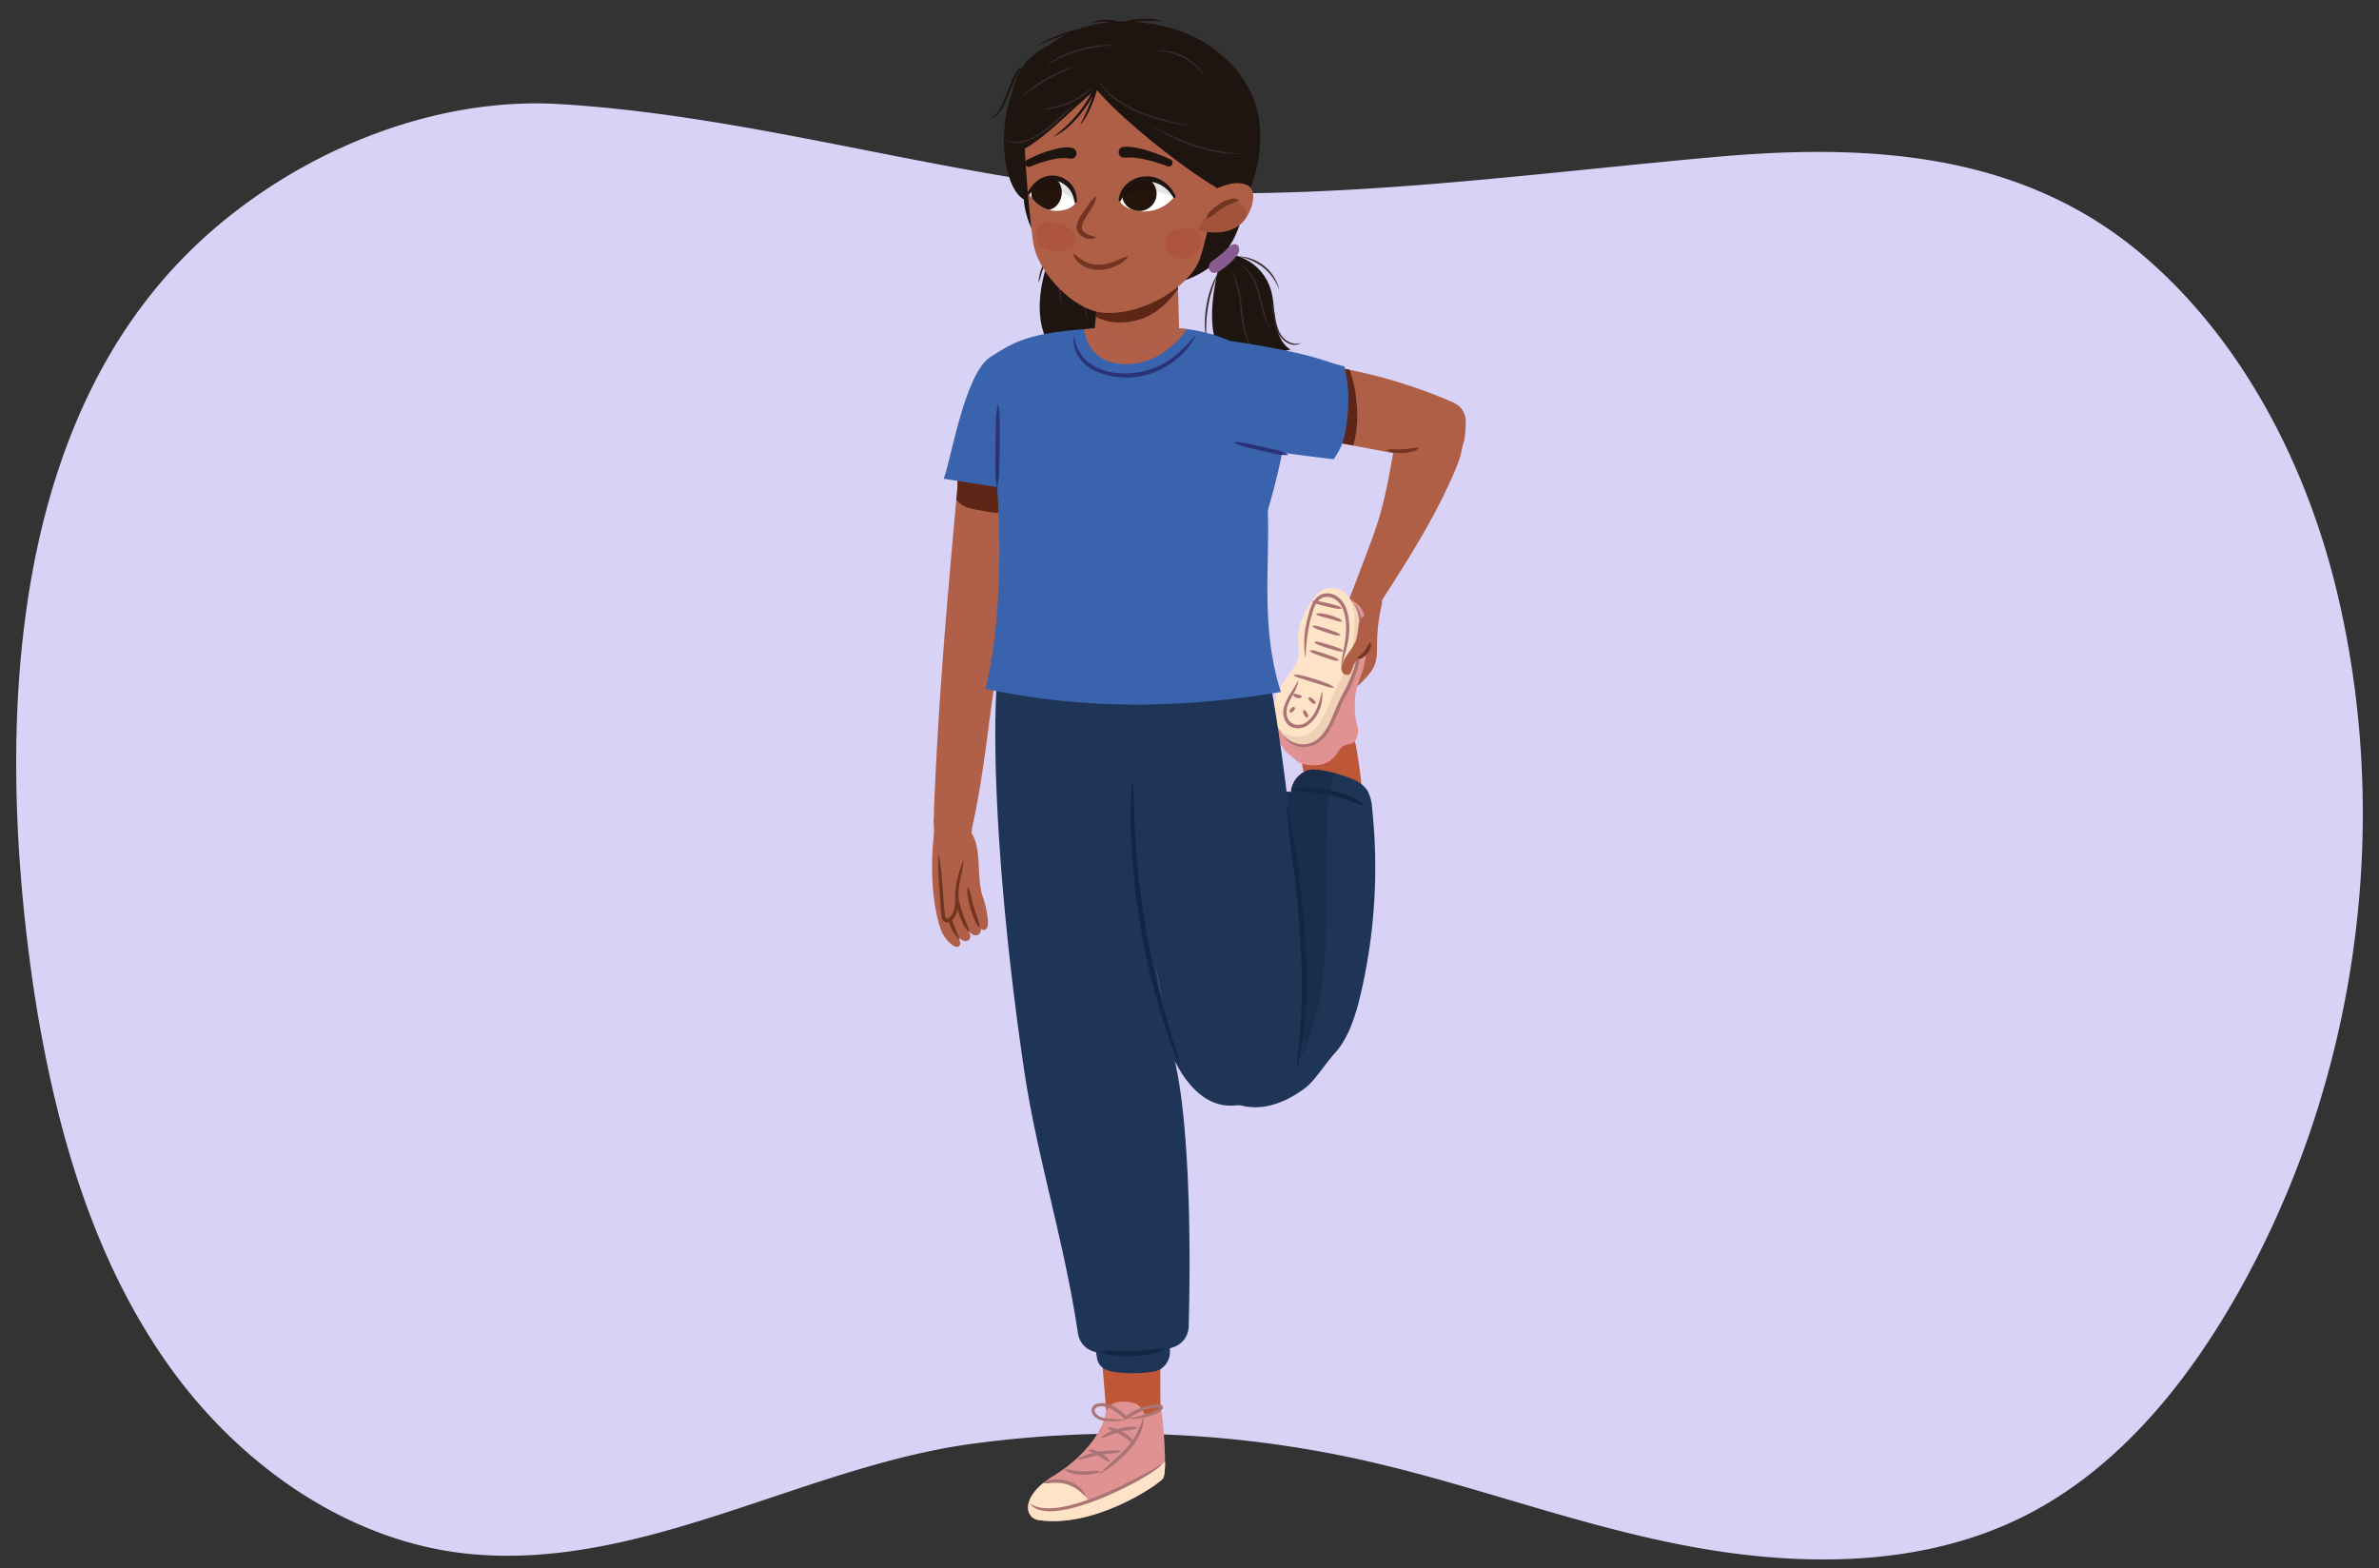 <svg xmlns="http://www.w3.org/2000/svg" xmlns:xlink="http://www.w3.org/1999/xlink" width="760" height="501" viewBox="0 0 760 501"><rect x="0" y="0" width="760" height="501" fill="#333333" stroke="none"/><defs><clipPath id="a"><path d="M371.124,450.873l-5.507,1.02a6.158,6.158,0,0,0-1.983-2.93c-1.635-1.344-6.662-1.506-8.527-.22a5.994,5.994,0,0,0-2.222,4.874l-.192.028s-2.7,9.674-16.268,17.986c-10.494,6.431-9.118,13.382-4.661,14.047,17.77,2.651,37.993-11.082,39.739-13.262S371.124,450.873,371.124,450.873Z" fill="#e09292"/></clipPath><clipPath id="b"><polygon points="350.966 92.738 348.328 118.57 377.041 118.206 376.163 86.457 350.966 92.738" fill="#b05f47"/></clipPath><clipPath id="c"><path d="M357.764,63.912c.046-2.031,2.7-6.242,7.64-6.707,6.509-.612,9.765,5.655,9.765,5.655a12.368,12.368,0,0,1-8.921,4.681C361.5,67.772,357.728,65.539,357.764,63.912Z" fill="#fff"/></clipPath><clipPath id="d"><path d="M343.629,64.39a7.834,7.834,0,0,0-5.919-7.355c-5.58-1.194-9.064,4.744-9.064,4.744s2.257,4.655,7.243,5.456C339.983,67.892,343.489,66.011,343.629,64.39Z" fill="#fff"/></clipPath><clipPath id="e"><path d="M301.474,152.967c2.32-5.842,6.644-33.505,14.9-38.9,9.168-5.988,14.16-7.832,34.311-9.234,5.315,4.466,13.022,9.2,25,0,16.11.91,26.964,8.912,33.747,15.2s-4.413,43.039-4.413,43.039c.655,18.189-2.36,37.672,4.174,58.026-17.484,2.878-53.174,7.878-94.33-1.006,6.81-28.181,3.664-64.467,3.664-64.467Z" fill="#3964ad"/></clipPath><clipPath id="f"><path d="M380.45,65.2c3.841-2.938,12.726-8.534,17.844-6.1,2.7,1.285,2.283,4.581,1.458,7.082-3.275,9.926-13.789,9.125-21.578,5.935" fill="#b05f47"/></clipPath></defs><path d="M683.991,81.077C645.23,48.425,596.463,45.826,548.085,50.141,473.5,56.8,395.616,68.829,321.056,56.33c-47.444-7.976-94.148-20.167-142.269-23.07C136.638,30.718,92.405,49.847,62.223,78.721,1.767,136.558-.665,234.433,10.176,311.849q1.119,7.992,2.537,15.938c6.874,38.555,18.677,77.031,41.466,108.881S112,493.143,151.011,496.594c54.744,4.841,105.98-27.99,159.465-35.278a355.575,355.575,0,0,1,117.6,3.669c38.545,7.724,75.187,22.653,114.013,29.518,34.7,6.135,71.858,5.945,103.5-9.555,30.042-14.716,52.3-41.856,68.854-70.927C752.381,347.39,764.3,266.382,747.17,191.646,737.293,148.563,715.975,108.02,683.991,81.077Z" fill="#d8d2f7"/><path d="M436.163,177.923c1.576-4.156,3.153-8.315,4.426-12.573,2.253-7.533,3.538-15.315,4.927-23.053.709-3.952,1.574-8.151,4.4-11.007a10.13,10.13,0,0,1,15.579,1.415,13.325,13.325,0,0,1,1.874,9.031,33.306,33.306,0,0,1-2.723,8.987c-6.167,14.591-14.773,28-23.335,41.327a4.861,4.861,0,0,1-4.776,2.821,8.634,8.634,0,0,1-3.569-.176,3.2,3.2,0,0,1-2.01-1.865c-.37-1.075.442-2.329.821-3.33l2.79-7.357Z" fill="#b05f47"/><path d="M432.535,196.911c1.04,2.642,2.5,5.189,2.775,8.016.469,4.9-2.745,9.594-2.308,14.5a4.147,4.147,0,0,0,1.771-1.225c1.74-1.725,3.529-3.526,4.395-5.818.833-2.2.724-4.632.752-6.989a56.43,56.43,0,0,1,1.236-11.091,8.421,8.421,0,0,0,.29-3.3,6.6,6.6,0,0,0-2.909-3.825,5.854,5.854,0,0,0-3.924-1.416c-.72.081-.685,2.011-1.136,2.573-.555.692-1.052-.248-1.24.488a15.469,15.469,0,0,0-.722,2.478,9.723,9.723,0,0,0,.148,2.643A15.884,15.884,0,0,0,432.535,196.911Z" fill="#b05f47"/><path d="M298.508,255.7c-.245,6.031-.433,12.135.824,18.038.447,2.1,1.251,4.386,3.166,5.359,2.114,1.075,4.816.021,6.337-1.8s1.283-10.878,1.794-13.194c5.772-26.167,5.444-46.978,12.867-72.726,2.81-9.745,6.872-19.433,6.481-29.567a34.606,34.606,0,0,0-7.787-20.474c-2.434-2.96-5.889-5.851-9.93-5.839-3.271.009-7.254,11.019-6.777,13.376.812,4.013.283,7.925-.087,11.962q-1.386,15.155-2.678,30.317-1.275,15.213-2.331,30.445-1.031,15.178-1.721,30.378Q298.583,253.834,298.508,255.7Z" fill="#b05f48"/><path d="M305.507,159.665a44,44,0,0,0,.259-8.87,7.216,7.216,0,0,1,3.475-.631,28.291,28.291,0,0,1,9.869,1.691,16.237,16.237,0,0,1,8.043,6.387,4.512,4.512,0,0,1,.816,3.456,3.543,3.543,0,0,1-2.33,2.242,8.91,8.91,0,0,1-3.328.316,77.694,77.694,0,0,1-11.553-1.654A8.619,8.619,0,0,1,305.507,159.665Z" fill="#5e2616"/><path d="M298.7,264.377c-1.558,9.693-1.329,23.393,1.861,32.678.909,2.648,4.063,6.047,5.541,5.415s.144-2.706-.407-3.925c.146,1.509,2.578,2.46,3.343,2.072,1.352-.687,1.12-2.009.207-3.219,1.007.893,1.687,1.651,3.007,1.387.693-.139,1.755-1.808.693-2.636.927,1.238,1.7,1.452,2.474.112s-.684-7.691-1.249-9.13c-2.289-5.827-.581-13.666-2.983-19.424C308.4,261.037,299.148,261.574,298.7,264.377Z" fill="#b05f48"/><path d="M302.071,283.8c.722,2.77.668,5.519,1.531,8.241.607,2.785,1.982,5.163,2.757,7.916a.078.078,0,0,1-.126.075c-2.933-3.129-4.028-7.786-4.554-11.934a9.762,9.762,0,0,1,.246-4.3.078.078,0,0,1,.146,0Z" fill="#733522"/><path d="M305.312,284.361c1.023,2.181,1.124,4.477,1.982,6.687.342,1.1.741,2.183,1.163,3.258.318.95,1.214,2.409,1.074,3.414a7.338,7.338,0,0,1-2.056-2.985,26.9,26.9,0,0,1-2.2-6.782,7.739,7.739,0,0,1-.113-3.575.08.08,0,0,1,.146-.017Z" fill="#733522"/><path d="M309.3,283.516c1.041,2.042,1.1,4.235,1.859,6.349.5,2.191,1.578,4.092,1.815,6.363a.081.081,0,0,1-.134.062c-1.6-1.685-2.092-3.974-2.84-6.09-.489-2.189-1.332-4.385-.846-6.666a.081.081,0,0,1,.146-.018Z" fill="#733522"/><path d="M301.22,292.072c.065.912.432,2.111,1.345,2.058a1.431,1.431,0,0,0,.626-.223,5.383,5.383,0,0,0,2.312-3.858,37.139,37.139,0,0,0,.183-4.639c.163-4.174,1.717-8.159,2.438-12.274s.427-8.808-2.483-11.807a5.418,5.418,0,0,0-4.691-1.817c-1.563.293-3.057,1.92-2.554,3.547.206.668.649,1.232.825,1.921a19.944,19.944,0,0,1,.325,3.516l1.072,15.1Q300.92,287.832,301.22,292.072Z" fill="#b05f48"/><path d="M299.958,273.266c1.023,5.026,1.139,10.681,1.617,15.792a31.756,31.756,0,0,0,.393,3.8c.242.734.552.834,1.1.428,2.533-1.887,1.928-5.223,2.106-8.113a32.823,32.823,0,0,1,2.631-10.388c-.162,3.519-1.483,7-1.581,10.441-.06,2.96.4,7.03-2.492,9.041a1.745,1.745,0,0,1-2.9-1.044,27.077,27.077,0,0,1-.391-4.082l-.337-5.279a82.448,82.448,0,0,1-.294-10.584.074.074,0,0,1,.146-.01Z" fill="#733522"/><polygon points="370.394 381.212 370.736 452.035 353.545 452.432 347.718 383.26 370.394 381.212" fill="#bd5738"/><path d="M371.124,450.873l-5.507,1.02a6.158,6.158,0,0,0-1.983-2.93c-1.635-1.344-6.662-1.506-8.527-.22a5.994,5.994,0,0,0-2.222,4.874l-.192.028s-2.7,9.674-16.268,17.986c-10.494,6.431-9.118,13.382-4.661,14.047,17.77,2.651,37.993-11.082,39.739-13.262S371.124,450.873,371.124,450.873Z" fill="#e09292"/><g clip-path="url(#a)"><path d="M372.191,467.052s-12.009,7.985-24.5,12.268c-.075-.127-1.443-1.744-1.541-1.854a12.812,12.812,0,0,0-4.959-3.809c-2.271-.854-4.479-.473-6.757.058-.1.017-.2.038-.3.063-.164.042-.909,0-1.073.042a2.542,2.542,0,0,0-1.559,1.061c-.579.411-.557.926-1.1,1.384l-.051.044c-.146.125-.3.246-.439.375l.019.017c-.16.163-.32.337-.481.527a2.3,2.3,0,0,0-.448.789,6.427,6.427,0,0,0-2.431,3.655c-.662,3.039,1.845,4.983,4.779,5.72,3.257.818,8.3.109,11.226-1.061,2.943-1.176,20.121-6,21.041-6.588,4.013-2.047,7.9-2.369,10.177-6.037C374.6,472.419,372.191,467.052,372.191,467.052Z" fill="#ffe3c6"/></g><path d="M365.312,452.922c.333,7.232-8,14.709-13.844,17.957a.071.071,0,0,1-.084-.109c3.96-4.152,8.934-7.381,11.643-12.588a37,37,0,0,0,2.148-5.276.071.071,0,0,1,.137.016Z" fill="#ab7373"/><path d="M360.528,453.189a35.152,35.152,0,0,0,8.463-2.421,4.038,4.038,0,0,0,1.531-1.069c.01-.033,0,.015.007.035a14.541,14.541,0,0,0-5.451,1.018,20.158,20.158,0,0,0-4.644,2.5l-.979.391a18.206,18.206,0,0,0-4.727-3.614c-1.433-.7-4.046-1.251-4.976.222a1.241,1.241,0,0,0,.113,1.067c1.375,2.066,4.386,1.933,6.642,2.155.865.03,1.811.038,2.681.01.108-.01.226-.065.208-.107a.069.069,0,0,1,.128-.051c.091.372-.445.4-.679.458a17.829,17.829,0,0,1-2.33.3c-2.581.11-5.926.188-7.5-2.307a2.16,2.16,0,0,1,1.247-3.173c2.72-.973,5.549.558,7.636,2.161a19.872,19.872,0,0,1,2.391,2.111l-.979.391a1.058,1.058,0,0,1,.3-.716,17.1,17.1,0,0,1,5.118-2.8c1.2-.412,7.562-2.362,6.7.347a4.237,4.237,0,0,1-2.029,1.533,19.7,19.7,0,0,1-8.852,1.691.07.07,0,0,1-.007-.138Z" fill="#ab7373"/><path d="M351.75,459.328c1.578-2.139,9.518-4.4,11.781-3.107-1.928.812-3.982.7-5.944,1.388-2.027.42-3.693,1.49-5.768,1.839a.077.077,0,0,1-.069-.12Z" fill="#ab7373"/><path d="M353.77,456.138c1.991-.759,8.988,3.1,8.385,5.316A25.076,25.076,0,0,0,356,457.409a7.883,7.883,0,0,1-2.257-1.137.079.079,0,0,1,.029-.134Z" fill="#ab7373"/><path d="M344.257,466.283a8.16,8.16,0,0,1,3.238-1.578,27.208,27.208,0,0,1,7.071-1.271c1.154,0,2.63-.22,3.627.434-2.289.733-4.679.5-7,1.076-2.375.3-4.473,1.276-6.88,1.467a.074.074,0,0,1-.051-.128Z" fill="#ab7373"/><path d="M347.651,463.466a2,2,0,0,1,2.1-.068,13.617,13.617,0,0,1,3.462,1.972,3.146,3.146,0,0,1,1.308,1.532.082.082,0,0,1-.054.1,3.876,3.876,0,0,1-1.825-.808,34.618,34.618,0,0,0-4.968-2.6.084.084,0,0,1-.021-.136Z" fill="#ab7373"/><path d="M340.2,469.347c1.959.2,3.613.823,5.577.732,1.936.146,3.79-.437,5.744-.008a.076.076,0,0,1,.019.136,6.872,6.872,0,0,1-2.831.793,15.724,15.724,0,0,1-5.916-.153,4.467,4.467,0,0,1-2.657-1.378.077.077,0,0,1,.064-.122Z" fill="#ab7373"/><path d="M333.423,473.756c4.312-2.43,11.484-.577,13.456,4.147a.073.073,0,0,1-.111.082c-1.087-.73-1.882-1.6-2.875-2.273a11.725,11.725,0,0,0-6.743-1.953c-1.215-.009-2.377.253-3.69.13a.074.074,0,0,1-.037-.133Z" fill="#ab7373"/><path d="M328.925,480.277c7.724,5.889,29.821-5.589,37.543-9.846,1.716-.9,3.449-2.019,5.053-2.956a9.038,9.038,0,0,1-2.2,2.042c-6.546,4.94-34.727,19.132-40.4,10.76Z" fill="#ab7373"/><path d="M327.077,63.728c-7.516-4.336-9.636-29.361.69-42.169C335.121,12.438,346.34,5.7,363.084,7.035s27.91,8.919,34.4,18.73c6.24,9.431,5.968,20.6,3.55,29.635-1.182,4.417-3.835,9.4-4.425,13.921,0,0-3.575,24.763-36.257,22.077S327.077,63.728,327.077,63.728Z" fill="#1f1510"/><path d="M336.127,79.543c-2.7,7.436-4.865,15.382-3.605,23.192s6.765,15.41,14.542,16.863l.135-9.028a9.857,9.857,0,0,0,9.424,4.6,8.691,8.691,0,0,1-2.178-7.116c.605.182,1.956-.219,2.561-.036-2.84-2.086-3.867-5.868-4.038-9.388s.318-7.087-.334-10.55a16.6,16.6,0,0,0-11.353-12.567" fill="#1f1510"/><path d="M335.952,80.311c-.76,1.668-1.783,3.146-2.412,4.867-.8,1.649-1.054,3.525-1.764,5.171a14.3,14.3,0,0,1,1.273-5.373c.773-1.577,1.555-3.673,2.9-4.665Z" fill="#362a28"/><path d="M342.948,73.505c-1.158-1.508-2.9-.422-4.041.462-.735.571-1.486,1.123-2.266,1.631-.74.482-1.529.948-2.22,1.5a10.881,10.881,0,0,0-1.216,1.019c-.344.368-.849,1.075-.4,1.575a2.935,2.935,0,0,0,2.785.544,8.962,8.962,0,0,0,3.016-1.182c.726-.429,1.428-.9,2.115-1.388a6.811,6.811,0,0,0,2.388-2.337A1.8,1.8,0,0,0,342.948,73.505Z" fill="#895a8f"/><path d="M341.865,79.707A6.911,6.911,0,0,1,346.106,84c2.291,5.844-.86,12.276,1.569,18.1.015.034-.039.063-.058.029-4-7.071,2.734-17.273-5.752-22.416Z" fill="#362a28"/><path d="M339.947,81.649a53.042,53.042,0,0,0-1.136,7.933c-.232,2.687.236,5.392.351,8.04a22.6,22.6,0,0,1-.882-8.065c.236-2.6.443-5.721,1.667-7.908Z" fill="#362a28"/><path d="M342.512,76.058a12.181,12.181,0,0,1,11.939,9.366.033.033,0,0,1-.063.018c-2.259-5.6-6.216-8.319-11.876-9.384Z" fill="#362a28"/><path d="M343.794,77.1c5.008,1.725,8.767,6.343,10.125,11.4.959,3.738.484,8.037,3.509,10.82a5.277,5.277,0,0,0,3.458,1.475,4.385,4.385,0,0,1-3.723-1.179c-3.188-2.706-2.789-7.355-3.758-10.983-1.179-5.113-5.252-9.177-9.611-11.53Z" fill="#362a28"/><path d="M389.175,86c-1.753,7.706-2.938,15.853-.854,23.455s8.214,14.486,15.832,14.994c-1.1-2.1-1.666-5.011-.884-8.977a9.3,9.3,0,0,0,9.55,3.44,8.8,8.8,0,0,1-2.886-6.8c.6.109,1.85-.452,2.451-.343-2.957-1.73-4.366-5.361-4.924-8.835s-.491-7.073-1.5-10.432a16.13,16.13,0,0,0-12.293-11.114" fill="#1f1510"/><path d="M403.22,114.463a9.859,9.859,0,0,0,7.186,6.544.033.033,0,0,1-.007.064c-3.237.248-7.38-3.464-7.179-6.608Z" fill="#362a28"/><path d="M386.251,84.714a3.414,3.414,0,0,1,1.134-1.388c1.127-.857,2.266-1.687,3.342-2.61.578-.495,1.076-1.06,1.629-1.578a5.23,5.23,0,0,1,1.173-.889,1.555,1.555,0,0,1,2.127.462,2.887,2.887,0,0,1-.5,2.905,15.022,15.022,0,0,1-1.619,1.857,24.228,24.228,0,0,1-3.212,2.661c-.966.7-2.29,1.531-3.457.717A1.837,1.837,0,0,1,386.251,84.714Z" fill="#895a8f"/><path d="M393.406,86.317c5.092,8.14,1.7,19.222,8,26.89.024.028-.021.072-.048.044-3.517-3.381-4.332-8.541-4.956-13.159-.416-4.679-1.165-9.6-3-13.775Z" fill="#362a28"/><path d="M396.083,84.456c7.374,3.667,6.062,13.5,9.541,19.868.018.032-.034.066-.055.034-2.28-3.084-2.675-7.066-3.714-10.641a15.721,15.721,0,0,0-5.772-9.261Z" fill="#362a28"/><path d="M395.369,81.893a14.02,14.02,0,0,1,13.257,10.4.033.033,0,0,1-.062.019c-2.375-5.938-7.174-9.324-13.195-10.422Z" fill="#362a28"/><path d="M389.725,86.258a42.691,42.691,0,0,0-4.185,23.064c0,.037-.057.048-.064.01-1.531-7.408.063-16.937,4.249-23.074Z" fill="#362a28"/><path d="M406.17,96.106c1.261,2.922.982,6.269,2.215,9.185.979,2.912,3.955,5.264,7.109,4.345.035-.013.059.043.026.06-3.148,1.665-6.627-1.276-7.63-4.21-1.045-2.98-1.325-6.439-1.72-9.38Z" fill="#362a28"/><path d="M433.13,238a65.258,65.258,0,0,0-3.71-9.824c-.625-.814-12.474-1.871-14.051,2.551-1.2,8.323,1.342,17.61,3.595,25.71.634,2.28-.328,4.084,1.9,4.89,6.674,1.448,16.882.229,14.323-7.715C434.771,248.148,434.072,243.453,433.13,238Z" fill="#bd5738"/><path d="M432.9,223.1c-.389,6.466.678,8.395.975,9.746.009.124.02.25.021.361,0,.259,0,.521-.014.784a17.05,17.05,0,0,1-.784,2.639c-.831,1.148-1.952,1.024-3.235,1.414-1.59.483-2.332,2.243-3.37,3.539a7.949,7.949,0,0,1-3.746,2.516c-.277.073-.548.147-.809.225-.053.016-.117.028-.175.042-.227.049-.454.095-.683.127-.089.011-.184.02-.278.03-.65.07-4.654.058-6.445-1.26-1.026-1.173-3.365-2.691-3.9-3.559-1.8-2.925-4.3-3.972-3.161-10,.617-3.268,3.446-6.791,5.084-9.63,4.985-8.643,6.789-18.475,10.9-27.485,1.05-2.3,5.226-2.431,6.143-2.021,6.172,2.764,5.979,4.685,7.036,7.987,1.222,3.819.12,9.946-.629,13.886C435.252,215.5,433.162,218.831,432.9,223.1Z" fill="#e09292"/><path d="M423.672,191.25a6.512,6.512,0,0,1,8.474,1.446c3.535,3.642,2.216,14.419.9,19.32s-4.048,9.284-6.11,13.921c-1.533,3.446-2.79,7.184-5.534,9.772a7.912,7.912,0,0,1-10.108.586c-6.68-5.1-.083-15.479,1.854-18.066,1.165-1.556,2.543-3.016,3.085-4.929.835-2.947-.2-6,.211-8.98C416.9,200.971,420.707,192.878,423.672,191.25Z" fill="#efd1b6"/><path d="M421.992,188.8a6.512,6.512,0,0,1,8.474,1.446c3.535,3.642,2.216,14.419.9,19.32s-4.048,9.283-6.11,13.921c-1.533,3.446-2.79,7.183-5.534,9.772a7.912,7.912,0,0,1-10.108.586c-6.68-5.1-.083-15.479,1.854-18.066,1.165-1.556,2.543-3.016,3.085-4.93.835-2.946-.2-6,.211-8.979C415.22,198.525,419.027,190.432,421.992,188.8Z" fill="#ffe3c6"/><path d="M432.658,193.07c3.548,3.767,2.737,9.919,2.28,14.655a41.082,41.082,0,0,1-4.841,14.33c-3.607,6-5.066,16.714-13.9,16.631-2.589-.076-5.421-1.71-6.309-4.023a8.325,8.325,0,0,0,6.331,3.18c8.187-.176,9.443-10.607,12.865-16.292a40.383,40.383,0,0,0,5.306-21.37c-.134-2.422-.346-5-1.835-7.015-.056-.058.04-.153.1-.1Z" fill="#ab7373"/><path d="M426.113,219.785a10.457,10.457,0,0,1-3.307-.764c-1.6-.5-4.81-1.511-6.406-2.014-1-.369-2.424-.55-3.171-1.36a8.212,8.212,0,0,1,3.438.391,49.883,49.883,0,0,1,6.476,2.027,8.733,8.733,0,0,1,3.02,1.591.076.076,0,0,1-.05.129Z" fill="#ab7373"/><path d="M422.413,221.175c.313,4.069-1.522,8.731-5.177,10.877-1.948,1.055-4.813.888-6.209-1.045-3.209-4.665,1.641-9.432,3.6-13.385a.07.07,0,0,1,.132.04c-.513,3.9-4.525,6.976-3.618,11.064.475,2.621,3.409,3.539,5.609,2.378,3.5-1.948,4.585-6.225,5.522-9.937a.07.07,0,0,1,.137.008Z" fill="#ab7373"/><path d="M418.158,222.874c.483-.19.611.021.82.14a5.4,5.4,0,0,1,.567.425c.326.4.877.633.729,1.309a.147.147,0,0,1-.092.1c-.651.229-.95-.291-1.386-.566a5.532,5.532,0,0,1-.491-.512c-.144-.193-.368-.295-.238-.8a.152.152,0,0,1,.091-.1Z" fill="#ab7373"/><path d="M416.519,226.905c.511-.03.553.2.7.366a4.76,4.76,0,0,1,.368.551c.155.381.671,1.132.082,1.462-.672.018-.767-.533-1.071-.917a4.827,4.827,0,0,1-.268-.606.65.65,0,0,1,.066-.79.162.162,0,0,1,.12-.066Z" fill="#ab7373"/><path d="M413.63,226.034c.208.451.029.532-.062.7a3.325,3.325,0,0,1-.336.434c-.315.248-.718.8-1.214.349-.251-.578.161-.772.4-1.132a3.332,3.332,0,0,1,.42-.354c.161-.1.235-.279.694-.09a.188.188,0,0,1,.1.095Z" fill="#ab7373"/><path d="M415.837,222.59c-.175.494-.476.435-.735.466a2.344,2.344,0,0,1-1.524-.431.67.67,0,0,1-.389-.775.136.136,0,0,1,.08-.1.8.8,0,0,1,.772-.014c.383.112.743.208,1.128.31a.746.746,0,0,1,.648.41.148.148,0,0,1,.02.136Z" fill="#ab7373"/><path d="M428.43,212.217c.881-5.831,2.778-11.865.6-17.533-.952-2.585-3.657-4.691-6.386-3.769-2.706,1.169-3.238,4.527-4.048,7.161a57.577,57.577,0,0,0-1.482,11.836.069.069,0,0,1-.137.009,30.161,30.161,0,0,1,.662-12.082c.824-2.921,1.472-6.618,4.619-7.947,3.313-1.237,6.692,1.329,7.758,4.392,2.1,5.879.658,12.368-1.451,17.968a.069.069,0,0,1-.133-.035Z" fill="#ab7373"/><path d="M427.741,211.081a5.247,5.247,0,0,1-2.483-.375q-2.379-.685-4.685-1.586a5.519,5.519,0,0,1-2.2-1.2.078.078,0,0,1,.044-.13,5.536,5.536,0,0,1,2.482.38q2.379.682,4.687,1.577a5.231,5.231,0,0,1,2.2,1.206.079.079,0,0,1-.044.13Z" fill="#ab7373"/><path d="M429.152,208.11a5.126,5.126,0,0,1-2.462-.31q-2.364-.621-4.661-1.461a5.416,5.416,0,0,1-2.2-1.142.078.078,0,0,1,.041-.131,5.4,5.4,0,0,1,2.461.314q2.364.62,4.663,1.452a5.128,5.128,0,0,1,2.2,1.147.08.08,0,0,1-.041.131Z" fill="#ab7373"/><path d="M428.179,203.021a4.754,4.754,0,0,1-2.363-.319q-2.262-.63-4.45-1.476a5,5,0,0,1-2.09-1.147.079.079,0,0,1,.043-.13,5,5,0,0,1,2.362.323q2.261.629,4.453,1.467a4.755,4.755,0,0,1,2.088,1.151.081.081,0,0,1-.043.131Z" fill="#ab7373"/><path d="M428.748,198.6a4.559,4.559,0,0,1-2.154-.372c-1.208-.348-2.894-.844-4.092-1.162a4.837,4.837,0,0,1-2.031-.806.079.079,0,0,1-.012-.112,3.686,3.686,0,0,1,2.253-.065,18.911,18.911,0,0,1,4.22,1.189,3.7,3.7,0,0,1,1.87,1.2.082.082,0,0,1-.054.126Z" fill="#ab7373"/><path d="M428.62,194.413a4.975,4.975,0,0,1-2.444-.126q-2.368-.443-4.686-1.109a5.266,5.266,0,0,1-2.244-.975.079.079,0,0,1,.032-.134,5.263,5.263,0,0,1,2.443.131q2.369.443,4.688,1.1a5,5,0,0,1,2.243.979.08.08,0,0,1-.032.134Z" fill="#ab7373"/><path d="M394.026,352.359c9.073,3.837,17.842-.917,22.864-4.683,3.162-2.372,6.626-8,9.416-11.041,4.5-4.907,6.708-11.943,8.347-18.856a177.77,177.77,0,0,0,3.669-59.611A13.3,13.3,0,0,0,436.9,252.7a9.36,9.36,0,0,0-3.683-3.225c-2.791-1.534-12.041-4.222-15-3.441a7.9,7.9,0,0,0-5.769,7.056c-9.379-1.518-9.189,12.217-12.253,22.29-3.37,11.077-12.225,42.025-13.416,50.659-.359,2.6-1.008,5.326-.769,8a10.6,10.6,0,0,0,3.316,6.459C392.167,343.427,390.526,350.879,394.026,352.359Z" fill="#1f3557"/><path d="M393.075,300.152c2.671-9.725,5.516-19.5,7.12-24.768,3.064-10.073,2.874-23.808,12.253-22.29a7.9,7.9,0,0,1,5.769-7.056c1.653-.437,5.268.21,8.624,1.133a16.335,16.335,0,0,0-2.43,8.152c-2.076,26.651,2.611,54.561-7.213,79.423-.659,1.669-1.537,3.47-3.207,4.127-2.306.906-4.769-.824-6.484-2.612-8.753-9.128-12.207-22.049-14.191-34.539Q393.192,300.939,393.075,300.152Z" fill="#1a2e4c"/><path d="M435.715,257.246c-4-.781-7.479-2.643-11.47-3.306-3.918-1.02-7.829-.784-11.818-1.537l-.012-.2a15.305,15.305,0,0,1,6.081-.609,36.976,36.976,0,0,1,11.955,2.53,15.556,15.556,0,0,1,5.35,2.942l-.086.177Z" fill="#132744"/><path d="M416.547,330.316c-1.316-54.4-7.864-99.974-13.144-124.859-13.773-.172-76.329-5.806-83.862,3.109-3.581,20.36-1.106,74.427,7.634,133.34,4.175,28.142,12.679,53.983,17.2,84.169a7.125,7.125,0,0,0,6.083,5.99c12.3,1.674,20.257-.049,24.7-1.735a7.116,7.116,0,0,0,4.573-6.466c.951-34.6-.461-65.982-3.934-82.653-7.75-37.2-5.36-23.921-13.475-76.293.608,15.115,6.2,38.552,12.221,72.357,0,0,6.116,15.7,18.06,15.967C405.576,353.535,416.872,343.732,416.547,330.316Z" fill="#1f3557"/><polygon points="350.966 92.738 348.328 118.57 377.041 118.206 376.163 86.457 350.966 92.738" fill="#b05f47"/><g clip-path="url(#b)"><path d="M371.631,84.72c2.284-.128,5.983,5.692,5.731,6.078-3.053,4.674-7.284,9.463-13.372,11.288-6.147,1.843-12.274,1.11-16.671-2.779C344.867,97.139,369.635,84.831,371.631,84.72Z" fill="#5e2616"/></g><path d="M391.5,28.309c.666,19.986-5.588,46.5-8.115,54.171-2.81,8.532-17.71,18.438-30.9,17.454-9.259-.692-21.049-12.626-22.462-22.661-1.085-7.7-4.092-36.113-2.647-56.476" fill="#b05f47"/><path d="M350.188,62.852c-.379,3.6-4.057,6.378-4.638,9.793.222,1.922,2.695,2.642,4.4,3.011a.11.11,0,0,1,.064.195c-2.168,1.506-5.924-.491-6.093-3.142.148-2.625,1.892-4.454,3.187-6.456a15.24,15.24,0,0,1,2.9-3.495.113.113,0,0,1,.183.094Z" fill="#733522"/><path d="M341.777,50.669c-3.062-.562-6.453.422-9.426,1.36-1.077.36-2.174.764-3.194,1.2a1.194,1.194,0,0,1-1.02-2.158c1.094-.571,2.16-1.061,3.27-1.533,2.119-.956,12.722-4.828,12.5-.336a1.754,1.754,0,0,1-2.127,1.469Z" fill="#1f1510"/><path d="M359.072,46.874c4.011-.053,7.709,1.191,11.373,2.573,1.178.463,2.318.942,3.485,1.493a1.195,1.195,0,0,1-.962,2.186c-4.24-1.532-9.235-3.107-13.67-2.759a1.751,1.751,0,1,1-.226-3.493Z" fill="#1f1510"/><path d="M357.764,63.912c.046-2.031,2.7-6.242,7.64-6.707,6.509-.612,9.765,5.655,9.765,5.655a12.368,12.368,0,0,1-8.921,4.681C361.5,67.772,357.728,65.539,357.764,63.912Z" fill="#fff"/><g clip-path="url(#c)"><circle cx="363.932" cy="61.872" r="5.56" fill="#24140b"/><path d="M353.36,62.986a7.854,7.854,0,0,1,2.855-1.63,1.574,1.574,0,0,1,.216-2.367c2.352-1.5,5.367-1.648,8.077-1.793a21.529,21.529,0,0,1,8.9,1.318,35.016,35.016,0,0,1,7.425,3.812c2.1,1.453,4.013,3.226,4.585,5.8.2.895-1.013,1.846-1.7.992A23.424,23.424,0,0,0,377.6,63.78c.009.056.024.109.032.166a.418.418,0,0,1-.254.467.424.424,0,0,1-.71.325,11.788,11.788,0,0,0-3.168-2.376A25.288,25.288,0,0,0,368.034,61c-.531-.077-1.064-.123-1.6-.174a20.327,20.327,0,0,0-5.977,1.266,30.219,30.219,0,0,0-3.041,1.293,11.764,11.764,0,0,1-3.019,1.381A1.075,1.075,0,0,1,353.36,62.986Z" opacity="0.1"/></g><path d="M357.359,63.851c.409-4.226,4.415-7.416,8.551-7.472,4.181-.32,8.05,2.566,9.63,6.307a.411.411,0,0,1-.742.349c-3.866-6.84-14.131-7.029-16.628.938a.411.411,0,0,1-.811-.122Z" fill="#1f1510"/><path d="M343.629,64.39a7.834,7.834,0,0,0-5.919-7.355c-5.58-1.194-9.064,4.744-9.064,4.744s2.257,4.655,7.243,5.456C339.983,67.892,343.489,66.011,343.629,64.39Z" fill="#fff"/><g clip-path="url(#d)"><ellipse cx="334.346" cy="61.627" rx="5.559" ry="4.848" transform="translate(235.626 386.957) rotate(-83.564)" fill="#24140b"/><path d="M329.009,58.46A13.485,13.485,0,0,1,345.4,62.3a1.331,1.331,0,0,1-.656,2.079.494.494,0,0,1-.842.4,14.7,14.7,0,0,0-14.227-4.125C328.561,60.936,327.891,59.015,329.009,58.46Z" opacity="0.1"/></g><path d="M343.219,64.4c-.579-5.071-5.985-8.569-10.606-5.833A12.075,12.075,0,0,0,328.986,62a.409.409,0,0,1-.7-.418,10.675,10.675,0,0,1,3.6-4.191,7.809,7.809,0,0,1,10.461,1.683,8.57,8.57,0,0,1,1.7,5.3.408.408,0,0,1-.415.4.415.415,0,0,1-.405-.383Z" fill="#1f1510"/><path d="M388.959,60.185c-12.783-7.592-31.665-23.138-38.684-31.591-5.886,3.992-22.127,22.007-27.144,19.673C321.3,28.888,320.993,6.786,365.94,12.039S388.959,60.185,388.959,60.185Z" fill="#1f1510"/><path d="M336.677,43.54a40.921,40.921,0,0,0,14.012-18.178l.755.263c-1.56,4.88-2.882,10.116-6.215,14.154a.052.052,0,0,1-.085-.059,65.815,65.815,0,0,0,5.534-14.327l.755.263A39.327,39.327,0,0,1,341.6,40.293a20.581,20.581,0,0,1-4.874,3.336.052.052,0,0,1-.053-.089Z" fill="#1f1510"/><path d="M363.978,27.644C366.49,35.505,375.311,44,382.283,48.255c.053.025.014.115-.042.09-6.9-2.861-17.056-13.265-18.951-20.567a.351.351,0,1,1,.688-.134Z" fill="#1f1510"/><path d="M333.646,71.027a10.635,10.635,0,0,1,7.741,1.707,2.157,2.157,0,0,1,1.068.968l.09.155a7.269,7.269,0,0,1,.637.89c.927,1.557.4,4.057-.973,4.553a12.3,12.3,0,0,1-5.982.868,5.554,5.554,0,0,1-5.016-3.714C330.134,73.837,331.779,71.281,333.646,71.027Z" fill="#ad553e"/><path d="M373.2,74.739c1.07-1.309,2.727-1.5,4.058-1.7,2.437-.362,7.1-.47,6.448,4.745-.521,4.172-4.262,5.064-6.677,4.818a5.64,5.64,0,0,1-3.743-1.595A5.374,5.374,0,0,1,373.2,74.739Z" fill="#ad553e"/><path d="M360.351,82a8.2,8.2,0,0,1-4.024,3.043c-4.512,2.283-11.509,1.4-13.56-3.767a.11.11,0,0,1,.162-.127c1.561.794,2.563,1.932,3.981,2.534,2.786,1.378,5.979,1.018,8.843-.045a41.944,41.944,0,0,1,4.476-1.8.111.111,0,0,1,.122.162Z" fill="#733522"/><path d="M301.474,152.967c2.32-5.842,6.644-33.505,14.9-38.9,9.168-5.988,14.16-7.832,34.311-9.234,5.315,4.466,13.022,9.2,25,0,16.11.91,26.964,8.912,33.747,15.2s-4.413,43.039-4.413,43.039c.655,18.189-2.36,37.672,4.174,58.026-17.484,2.878-53.174,7.878-94.33-1.006,6.81-28.181,3.664-64.467,3.664-64.467Z" fill="#3964ad"/><g clip-path="url(#e)"><path d="M380.124,103.725s-7.11,12.787-20.589,12.615c-13.851-.178-13.281-12.961-13.281-12.961Z" fill="#b05f48"/></g><path d="M370.823,6.753c-4.269-.013-8.621-.268-12.683,1.281a13.776,13.776,0,0,0-10-.321c2.908-1.938,7-1.725,10.161-.386l-.269-.006a22.814,22.814,0,0,1,9.626-1.271,10.632,10.632,0,0,1,3.184.607.05.05,0,0,1-.014.1Z" fill="#1f1510"/><path d="M360.619,10.068c-9.839-2.758-20.288.378-29.28,4.594-.049.027-.1-.053-.046-.082,8.312-5.028,20.03-8,29.547-5.136a.331.331,0,0,1-.221.624Z" fill="#1f1510"/><path d="M326.12,22.2c-1.686,1.9-2.916,5.889-4,8.239-1.292,2.661-2.338,6.468-5.54,7.337a.048.048,0,0,1-.024-.091,6.821,6.821,0,0,0,3.02-3.284c1.451-2.735,2.418-5.719,3.674-8.562a13.386,13.386,0,0,1,2.432-4.132.33.33,0,0,1,.467.018.334.334,0,0,1-.025.475Z" fill="#1f1510"/><path d="M343.022,33.372c-4.415,5.169-14.839,15.646-22.1,11.275a.033.033,0,0,1,.031-.057c8.308,3.384,16.5-6.627,22.072-11.218Z" fill="#362a28"/><path d="M349.291,27.517c-3.871,4.82-10.286,7.152-16.31,7.6a.033.033,0,0,1-.01-.064c2.948-.777,5.952-1.3,8.728-2.587,2.848-1.066,5.318-3.257,7.592-4.952Z" fill="#362a28"/><path d="M350.4,25.162c6.66,9.7,18.806,12.583,29.626,15.067.037.008.027.071-.012.064-10.143-1.394-24.706-5.5-29.614-15.131Z" fill="#362a28"/><path d="M396.443,49.121c-5.046.4-10.08-.834-14.862-2.337a58.389,58.389,0,0,1-13.6-6.507c-.032-.021,0-.075.033-.056a95.011,95.011,0,0,0,13.73,6.059,59.732,59.732,0,0,0,14.694,2.841Z" fill="#362a28"/><path d="M355.9,14.549a44.636,44.636,0,0,0-21.836,6.51c-.032.019-.068-.031-.037-.054a31.432,31.432,0,0,1,10.371-5.158c3.651-.975,7.891-1.9,11.5-1.3Z" fill="#362a28"/><path d="M343.29,21.458a59,59,0,0,0-17.345,9.959c-.029.023-.071-.02-.044-.048a33.979,33.979,0,0,1,8.01-6.162c2.908-1.535,6.24-3.345,9.379-3.749Z" fill="#362a28"/><path d="M343.173,107.592c2.052,13.6,20.325,14.154,29.721,7.852,3.525-2.162,6.334-5.41,9.058-8.377-1.574,3.872-4.932,7.022-8.409,9.377A24.657,24.657,0,0,1,349.13,118.2c-3.777-2.03-6.626-6.242-6.124-10.614a.084.084,0,0,1,.167,0Z" fill="#2b3277"/><path d="M369.4,16.1a16.79,16.79,0,0,1,15.555,8.323c.016.032-.032.065-.055.035-4.031-5.316-9.127-7.715-15.5-8.358Z" fill="#362a28"/><path d="M318.446,155.628c-.83-4.358-.335-8.751-.445-13.144.2-4.4-.143-8.791.755-13.135a.086.086,0,0,1,.167,0c.8,4.363.345,8.745.445,13.142-.039,2.189-.072,4.378-.148,6.567a29.284,29.284,0,0,1-.607,6.568.087.087,0,0,1-.167,0Z" fill="#2b3277"/><path d="M384.4,15.1c6.541,3.339,11.353,9.774,13.416,16.774,1.849,6.2,1.233,12.646,1.231,18.978a3.185,3.185,0,0,0,.875,2.327.075.075,0,0,1,.017.109c-.958-.193-1.351-1.486-1.532-2.348-.5-2.7-.2-5.462-.293-8.169A38.689,38.689,0,0,0,396.658,32.2a27.691,27.691,0,0,0-4.727-9.45,57.6,57.6,0,0,0-7.614-7.537.075.075,0,0,1,.082-.122Z" fill="#1f1510"/><path d="M356.939,438.488a45.685,45.685,0,0,0,10.395-.068,9.79,9.79,0,0,0,2.982-.721,6.579,6.579,0,0,0,3.4-6.67,10,10,0,0,0-4.118-6.6,21.638,21.638,0,0,0-7.25-3.261c-2.767-.777-5.387-1.07-8.094.073a7.123,7.123,0,0,0-3.651,2.95,8.3,8.3,0,0,0-.755,4.337c.037.935.139,1.866.253,2.795a19.327,19.327,0,0,0,.546,3.417c.76,2.411,3.163,3.3,5.453,3.64C356.377,438.422,356.658,438.457,356.939,438.488Z" fill="#1f3557"/><path d="M371.937,431.082a11.88,11.88,0,0,1-4.957,1.642,38.433,38.433,0,0,1-10.41.422,12.367,12.367,0,0,1-5.075-1.222l.033-.195c3.466-.414,6.749.266,10.195-.05,3.461.043,6.665-.955,10.165-.788l.049.191Z" fill="#132744"/><path d="M380.45,65.2c3.841-2.938,12.726-8.534,17.844-6.1,2.7,1.285,2.283,4.581,1.458,7.082-3.275,9.926-13.789,9.125-21.578,5.935" fill="#b05f47"/><g clip-path="url(#f)"><path d="M386.762,67.992a14.3,14.3,0,0,1,7.566-3.445,3.475,3.475,0,0,1,3.744,3.372,7.417,7.417,0,0,1-2.9,6.047c-2.305,2.04-6.249,4.566-9.441,4.223a3.368,3.368,0,0,1-2.987-2.493C381.725,72.828,384.8,69.586,386.762,67.992Z" fill="#a3523b"/></g><path d="M395.714,64.23a20.107,20.107,0,0,0-5.175,2.28c-1.795.974-2.953,2.484-4.925,3.276a.121.121,0,0,1-.164-.126,4.434,4.434,0,0,1,1.724-2.643,16.8,16.8,0,0,1,2.459-1.937,10.007,10.007,0,0,1,4.522-1.664,2.2,2.2,0,0,1,1.609.614.122.122,0,0,1-.05.2Z" fill="#733522"/><path d="M411.167,257.129c3.132,13.821,4.663,27.946,5.828,42.059.737,14.081.918,28.59-2.656,42.334l-.194-.036c.145-1.77.321-3.527.544-5.275a201.309,201.309,0,0,0,.694-36.917c-.438-7.035-1.151-14.057-2.018-21.063-.448-3.564-1.657-12.277-1.957-15.777q-.284-2.639-.436-5.3l.195-.029Z" fill="#132744"/><path d="M361.865,249.511c.486,7.549.614,15.447,1.178,23.011q.87,11.474,2.811,22.828c2.029,13.207,5.626,26.326,9.467,39.114,2.186,7,2.1,7.618-.82.28a217.875,217.875,0,0,1-10.24-39.129,248.228,248.228,0,0,1-2.956-28.768,120.779,120.779,0,0,1,.363-17.34l.2,0Z" fill="#132744"/><path d="M433.235,204.422c-.889,2.721-3.251,4.729-4.34,7.377a3.638,3.638,0,0,0-.215,2.7,1.733,1.733,0,0,0,2.238,1.03c.7-.367.913-1.241,1.159-1.991a8.854,8.854,0,0,1,3.186-4.368,18.04,18.04,0,0,0,2.9-2.1,6,6,0,0,0,1.342-4.5,15.039,15.039,0,0,0-.9-3.8c-.273-.787-.48-2.079-1.453-2.284-1.866-.392-2.981,2.13-3.195,3.53A27.149,27.149,0,0,1,433.235,204.422Z" fill="#b05f47"/><path d="M466.31,129.921a10.268,10.268,0,0,0-3.066-1.77,164.6,164.6,0,0,0-32.336-10.042,5.5,5.5,0,0,0-3.314.037c-1.339.6-1.974,2.114-2.431,3.508a55.943,55.943,0,0,0-2.737,15.473,3.988,3.988,0,0,0,.746,3,4.108,4.108,0,0,0,2.249.924l22.94,4.354a38.057,38.057,0,0,0,9.972,1c2.892-.223,6.856-1.244,8.625-3.805a6.519,6.519,0,0,0,.963-2.949,36.27,36.27,0,0,0,.32-4.525A6.921,6.921,0,0,0,466.31,129.921Z" fill="#b05f47"/><path d="M422.426,137.127a55.907,55.907,0,0,1,2.738-15.473c.456-1.394,1.091-2.909,2.43-3.508a5.5,5.5,0,0,1,3.314-.037c.065.013.129.029.194.042a33.629,33.629,0,0,1,1.578,5.524,46.88,46.88,0,0,1,.8,6.531,35.7,35.7,0,0,1-1.147,12.152l-6.913-1.312a4.108,4.108,0,0,1-2.249-.924A3.988,3.988,0,0,1,422.426,137.127Z" fill="#5e2616"/><path d="M424.915,115.783c1.355.479,4.6,1.3,4.6,1.3s.855,4.184,1.061,6.1a57.19,57.19,0,0,1-1.293,17.058,21.538,21.538,0,0,1-3.241,6.483s-22.295-2.5-29.793-4.567a18.93,18.93,0,0,1-5.195-2.046c-3.443-2.188-5.281-6.3-5.7-10.358s.384-8.131,1.185-12.13c.317-1.586.559-3.21.979-4.772a5.192,5.192,0,0,1,1.227-2.407c1.609-1.582,1.734-1.741,3.694-1.522,6.5.727,15.633,2.469,22.021,3.9A101.594,101.594,0,0,1,424.915,115.783Z" fill="#3964ad"/><path d="M411.406,145.343c-3,.221-5.782-.86-8.684-1.353-2.833-.8-5.8-1.064-8.419-2.524a.089.089,0,0,1,.041-.162c3.013-.181,5.773.847,8.68,1.352,2.84.808,5.784,1.029,8.415,2.524a.089.089,0,0,1-.033.163Z" fill="#2b3277"/><path d="M453.15,143.294a4.245,4.245,0,0,1-2.371,1.068,15.4,15.4,0,0,1-5.154.3,4.422,4.422,0,0,1-2.481-.777.083.083,0,0,1-.013-.117,6.464,6.464,0,0,1,2.561-.176,33.617,33.617,0,0,0,4.892-.294,6.594,6.594,0,0,1,2.522-.144.085.085,0,0,1,.044.14Z" fill="#733522"/><path d="M437.755,205.311a1.945,1.945,0,0,1-.006,1.838A5.589,5.589,0,0,1,435.484,210a2.01,2.01,0,0,1-1.785.431.094.094,0,0,1-.049-.139,4.1,4.1,0,0,1,1.2-1.157,8.112,8.112,0,0,0,1.9-2.408,3.793,3.793,0,0,1,.857-1.433.1.1,0,0,1,.146.017Z" fill="#733522"/></svg>